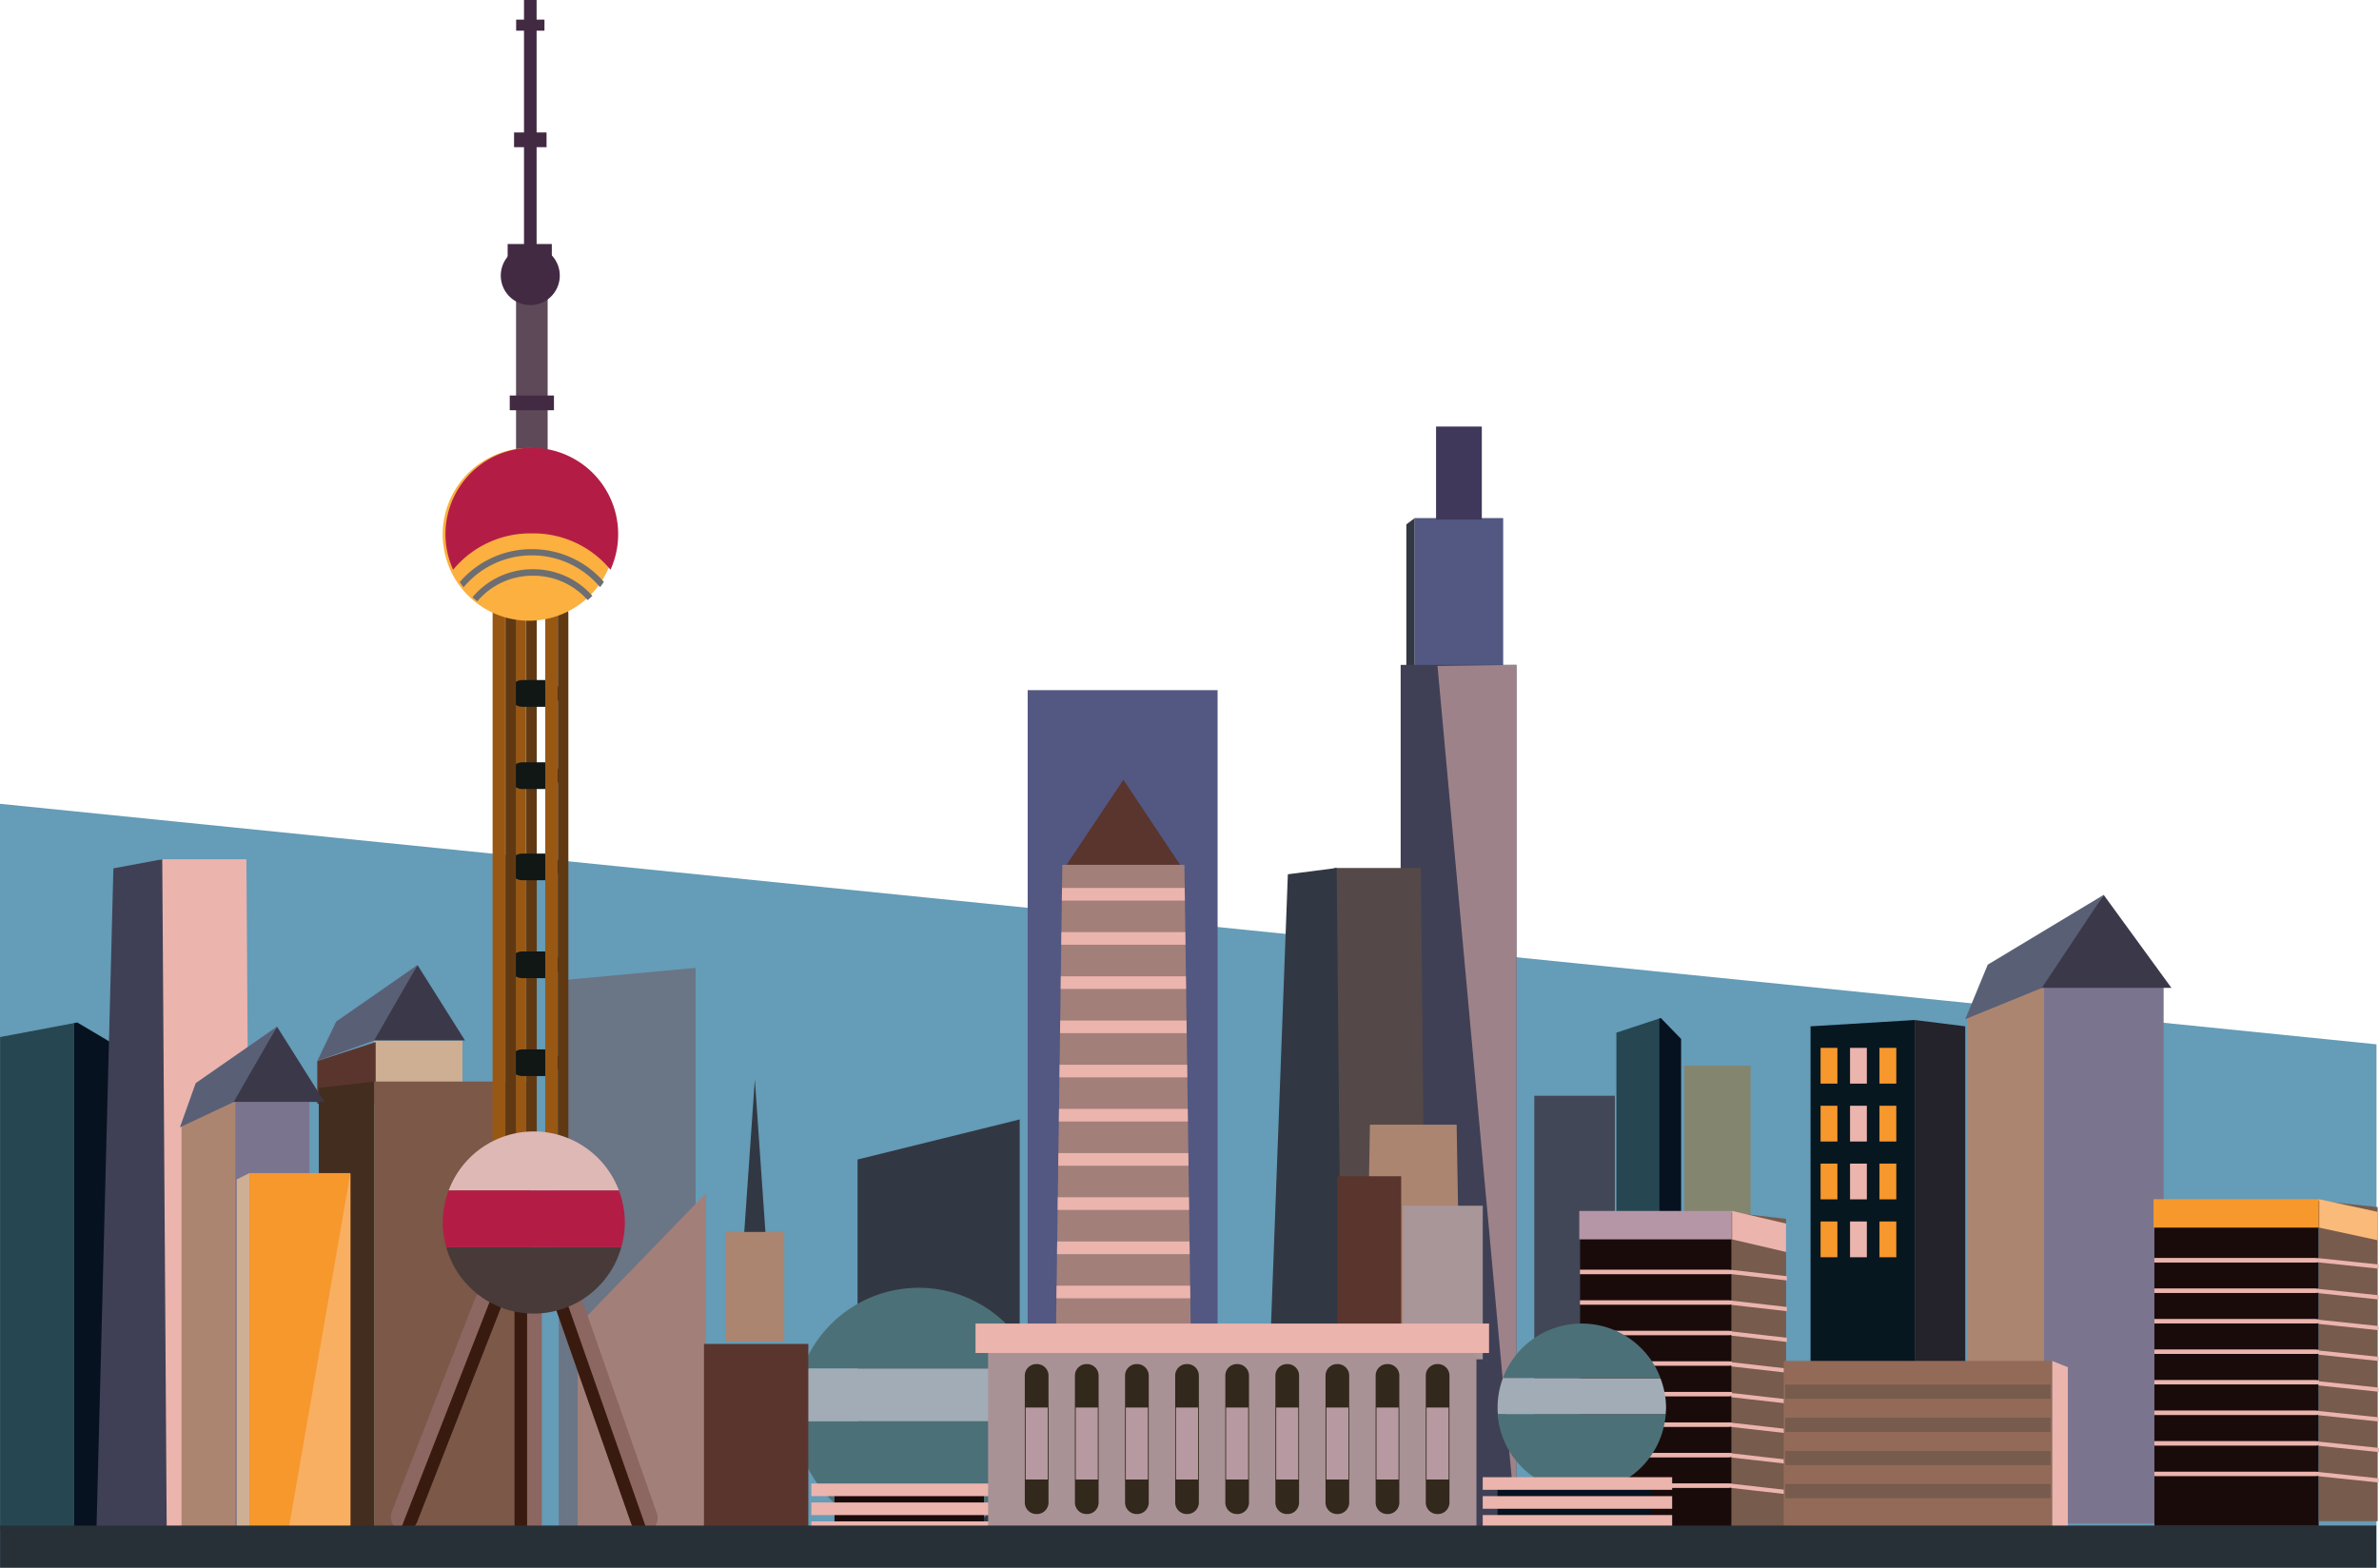 <svg id="Layer_1" data-name="Layer 1" xmlns="http://www.w3.org/2000/svg" xmlns:xlink="http://www.w3.org/1999/xlink" viewBox="0 0 523.46 344.99"><defs><style>.cls-1{fill:none;}.cls-2{fill:#659cb7;}.cls-3{fill:#ac8571;}.cls-4{fill:#7b748e;}.cls-5{fill:#3b3949;}.cls-6{fill:#596076;}.cls-7{fill:#525882;}.cls-8{fill:#5a352e;}.cls-9{fill:#a37f7a;}.cls-10{clip-path:url(#clip-path);}.cls-11{fill:#ebb4ad;}.cls-12{fill:#cfaf93;}.cls-13{fill:#432d1f;}.cls-14{fill:#7b5848;}.cls-15{fill:#6a7585;}.cls-16{fill:#323843;}.cls-17{fill:#4c7077;}.cls-18{fill:#a1acb6;}.cls-19{fill:#264752;}.cls-20{fill:#061220;}.cls-21{fill:#414756;}.cls-22{fill:#84856f;}.cls-23{fill:#40385a;}.cls-24{fill:#3f4055;}.cls-25{fill:#9d8389;}.cls-26{fill:#544948;}.cls-27{fill:#985814;}.cls-28{fill:#603913;}.cls-29{fill:#101715;}.cls-30{fill:#5d4958;}.cls-31{fill:#fbb040;}.cls-32{fill:#b31d45;}.cls-33{clip-path:url(#clip-path-2);}.cls-34{fill:#6d6e71;}.cls-35{fill:#422a43;}.cls-36{fill:#a89698;}.cls-37{fill:#1a0b0b;}.cls-38{fill:#b596a6;}.cls-39{fill:#775b4d;}.cls-40{fill:#f7982d;}.cls-41,.cls-49{fill:#f9ba7a;}.cls-42{fill:#8c6661;}.cls-43{fill:#391a0f;}.cls-44{fill:#473a38;}.cls-45{fill:#deb8b5;}.cls-46{fill:#a99295;}.cls-47{fill:#32281c;}.cls-48{fill:#b79aa1;}.cls-49{opacity:0.7;}.cls-50{fill:#24222b;}.cls-51{fill:#071720;}.cls-52{fill:#936a58;}.cls-53{fill:#273037;}</style><clipPath id="clip-path" transform="translate(-36.48 -22.4)"><polygon class="cls-1" points="298.48 315.07 268.83 315.07 270.23 212.72 297.08 212.72 298.48 315.07"/></clipPath><clipPath id="clip-path-2" transform="translate(-36.48 -22.4)"><path class="cls-1" d="M172.49,140a19,19,0,1,1-19-19A19,19,0,0,1,172.49,140Z"/></clipPath></defs><title>shanghai</title><polygon class="cls-2" points="522.91 344.99 0 344.99 0 176.89 522.91 229.82 522.91 344.99"/><polygon class="cls-3" points="432.91 335.27 449.76 335.27 449.76 217 432.91 223.85 432.91 335.27"/><rect class="cls-4" x="449.76" y="217" width="26.31" height="118.27"/><polygon class="cls-5" points="447.99 217.39 462.88 196.93 477.78 217.39 447.99 217.39"/><polygon class="cls-6" points="462.88 196.93 437.37 212.29 432.42 224.29 449.25 217.43 462.88 196.93"/><rect class="cls-7" x="226.12" y="151.88" width="41.79" height="140.79"/><polygon class="cls-8" points="234.31 190.87 247.18 171.59 260.04 190.87 234.31 190.87"/><polygon class="cls-9" points="262 292.66 232.36 292.66 233.75 190.31 260.61 190.31 262 292.66"/><g class="cls-10"><rect class="cls-11" x="230.85" y="195.41" width="32.42" height="2.78"/><rect class="cls-11" x="230.85" y="205.13" width="32.42" height="2.78"/><rect class="cls-11" x="230.85" y="214.86" width="32.42" height="2.78"/><rect class="cls-11" x="230.85" y="224.58" width="32.42" height="2.78"/><rect class="cls-11" x="230.85" y="234.31" width="32.42" height="2.78"/><rect class="cls-11" x="230.85" y="244.03" width="32.42" height="2.78"/><rect class="cls-11" x="230.85" y="253.76" width="32.42" height="2.78"/><rect class="cls-11" x="230.85" y="263.48" width="32.42" height="2.78"/><rect class="cls-11" x="230.85" y="273.21" width="32.42" height="2.78"/><rect class="cls-11" x="230.85" y="282.93" width="32.42" height="2.78"/></g><rect class="cls-12" x="82.31" y="228.98" width="19.45" height="13.55"/><polygon class="cls-8" points="82.66 242.88 69.81 242.88 69.81 233.5 82.66 229.33 82.66 242.88"/><polygon class="cls-5" points="81.42 228.95 91.86 212.37 102.3 228.95 81.42 228.95"/><polygon class="cls-6" points="91.86 212.37 73.97 224.81 69.81 233.5 82.31 228.98 91.86 212.37"/><polygon class="cls-13" points="70.15 335.96 82.31 335.96 82.31 238.01 70.15 239.4 70.15 335.96"/><rect class="cls-14" x="82.31" y="238.01" width="34.39" height="97.95"/><polygon class="cls-15" points="122.95 337.12 153.05 337.12 153.05 213 122.95 215.78 122.95 337.12"/><polygon class="cls-9" points="127.11 336.65 155.36 336.65 155.36 262.56 127.11 291.73 127.11 336.65"/><polygon class="cls-16" points="224.37 336.19 188.69 336.19 188.69 255.17 224.37 246.35 224.37 336.19"/><path class="cls-17" d="M238.62,360.45a27.32,27.32,0,0,0,27.22-25.27H211.4A27.31,27.31,0,0,0,238.62,360.45Z" transform="translate(-36.48 -22.4)"/><path class="cls-17" d="M238.62,305.8a27.3,27.3,0,0,0-25.57,17.77h51.14A27.3,27.3,0,0,0,238.62,305.8Z" transform="translate(-36.48 -22.4)"/><path class="cls-18" d="M264.19,323.57H213.05a27.21,27.21,0,0,0-1.76,9.55c0,.7.05,1.38.11,2.06h54.44c.05-.68.1-1.36.1-2.06A27.21,27.21,0,0,0,264.19,323.57Z" transform="translate(-36.48 -22.4)"/><polygon class="cls-19" points="355.66 227.25 355.66 335.61 365.04 335.61 365.04 224.16 355.66 227.25"/><polygon class="cls-20" points="369.9 228.64 365.43 224.03 365.04 224.16 365.04 335.61 369.9 335.61 369.9 228.64"/><polygon class="cls-19" points="0.02 228.22 0.02 336.59 16.32 336.59 16.32 225.14 0.02 228.22"/><polygon class="cls-20" points="24.77 229.62 17 225.01 16.32 225.14 16.32 336.59 24.77 336.59 24.77 229.62"/><rect class="cls-21" x="337.6" y="241.14" width="17.72" height="94.82"/><rect class="cls-22" x="370.6" y="234.54" width="14.59" height="101.07"/><polygon class="cls-16" points="309.44 148.4 311.29 148.4 311.29 114.01 309.44 115.4 309.44 148.4"/><rect class="cls-7" x="311.29" y="114.01" width="19.46" height="34.39"/><rect class="cls-23" x="315.98" y="93.87" width="10.07" height="20.49"/><rect class="cls-24" x="308.19" y="146.32" width="25.47" height="190.33"/><polygon class="cls-25" points="316.3 146.55 333.67 336.65 333.67 146.32 316.3 146.55"/><polygon class="cls-26" points="313.63 293.35 292.57 293.35 293.56 191.01 312.64 191.01 313.63 293.35"/><polygon class="cls-16" points="295.1 293.35 279.6 293.35 283.37 192.4 294.12 191.01 295.1 293.35"/><polygon class="cls-11" points="55.21 337.97 34.16 337.97 35.14 189.09 54.22 189.09 55.21 337.97"/><polygon class="cls-24" points="36.69 337.97 21.19 337.97 24.95 191.1 35.7 189.09 36.69 337.97"/><path class="cls-27" d="M152,154.44c-1.4,0-2.54,1.78-2.54,4V278.26c0,2.21,1.14,4,2.54,4a1.75,1.75,0,0,0,.24,0V154.47A1.75,1.75,0,0,0,152,154.44Z" transform="translate(-36.48 -22.4)"/><path class="cls-28" d="M154.59,278.26V158.43c0-2.08-1-3.77-2.31-4V282.22C153.57,282,154.59,280.34,154.59,278.26Z" transform="translate(-36.48 -22.4)"/><path class="cls-29" d="M159.69,175a2.86,2.86,0,0,1-2.78,2.94h-5.56a2.85,2.85,0,0,1-2.77-2.94h0a2.86,2.86,0,0,1,2.77-2.94h5.56a2.87,2.87,0,0,1,2.78,2.94Z" transform="translate(-36.48 -22.4)"/><path class="cls-29" d="M159.69,193.1a2.87,2.87,0,0,1-2.78,2.94h-5.56a2.86,2.86,0,0,1-2.77-2.94h0a2.86,2.86,0,0,1,2.77-2.94h5.56a2.87,2.87,0,0,1,2.78,2.94Z" transform="translate(-36.48 -22.4)"/><path class="cls-29" d="M159.69,213.18a2.86,2.86,0,0,1-2.78,2.93h-5.56a2.85,2.85,0,0,1-2.77-2.93h0a2.85,2.85,0,0,1,2.77-2.94h5.56a2.86,2.86,0,0,1,2.78,2.94Z" transform="translate(-36.48 -22.4)"/><path class="cls-29" d="M159.69,234.72a2.87,2.87,0,0,1-2.78,2.94h-5.56a2.86,2.86,0,0,1-2.77-2.94h0a2.86,2.86,0,0,1,2.77-2.94h5.56a2.87,2.87,0,0,1,2.78,2.94Z" transform="translate(-36.48 -22.4)"/><path class="cls-29" d="M159.69,256.26a2.86,2.86,0,0,1-2.78,2.94h-5.56a2.85,2.85,0,0,1-2.77-2.94h0a2.85,2.85,0,0,1,2.77-2.93h5.56a2.86,2.86,0,0,1,2.78,2.93Z" transform="translate(-36.48 -22.4)"/><path class="cls-27" d="M159,153.44c-1.4,0-2.55,1.79-2.55,4V277.26c0,2.21,1.15,4,2.55,4a1.57,1.57,0,0,0,.23,0V153.47A1.6,1.6,0,0,0,159,153.44Z" transform="translate(-36.48 -22.4)"/><path class="cls-28" d="M161.54,277.26V157.43c0-2.08-1-3.77-2.32-4V281.22C160.52,281,161.54,279.35,161.54,277.26Z" transform="translate(-36.48 -22.4)"/><path class="cls-27" d="M147.42,153.44c-1.41,0-2.55,1.79-2.55,4V277.26c0,2.21,1.14,4,2.55,4a2.23,2.23,0,0,0,.23,0V153.47Z" transform="translate(-36.48 -22.4)"/><path class="cls-28" d="M150,277.26V157.43c0-2.08-1-3.77-2.31-4V281.22C148.94,281,150,279.35,150,277.26Z" transform="translate(-36.48 -22.4)"/><rect class="cls-30" x="113.55" y="65.74" width="6.95" height="36.59"/><path class="cls-31" d="M171.89,140a19,19,0,1,1-19-19A19,19,0,0,1,171.89,140Z" transform="translate(-36.48 -22.4)"/><path class="cls-32" d="M153.5,139.78a22,22,0,0,1,17.31,8,19,19,0,1,0-34.62,0A22,22,0,0,1,153.5,139.78Z" transform="translate(-36.48 -22.4)"/><g class="cls-33"><path class="cls-34" d="M137.93,152.34l-1.1-.84a20.85,20.85,0,0,1,16.67-8.25h0a20.91,20.91,0,0,1,16.51,8l-1.09.87a19.5,19.5,0,0,0-15.42-7.5h0A19.47,19.47,0,0,0,137.93,152.34Z" transform="translate(-36.48 -22.4)"/><path class="cls-34" d="M141.29,155l-1.09-.87a17.2,17.2,0,0,1,13.57-6.46h0A17.26,17.26,0,0,1,167.21,154l-1.08.88a15.86,15.86,0,0,0-12.36-5.78h0A15.79,15.79,0,0,0,141.29,155Z" transform="translate(-36.48 -22.4)"/></g><rect class="cls-35" x="112.16" y="87.04" width="9.73" height="3.24"/><rect class="cls-35" x="111.7" y="53.7" width="9.72" height="3.24"/><rect class="cls-35" x="113.11" y="29.15" width="7.15" height="3.24"/><rect class="cls-35" x="113.57" y="4.32" width="6.23" height="2.43"/><path class="cls-35" d="M159.65,83.05a6.49,6.49,0,1,1-6.49-6.49A6.48,6.48,0,0,1,159.65,83.05Z" transform="translate(-36.48 -22.4)"/><rect class="cls-35" x="115.3" width="2.77" height="57.86"/><polygon class="cls-3" points="321.5 305.86 300.44 305.86 301.43 247.51 320.51 247.51 321.5 305.86"/><rect class="cls-8" x="294.3" y="258.85" width="14.01" height="35.66"/><rect class="cls-36" x="308.66" y="265.34" width="17.6" height="33.8"/><rect class="cls-37" x="347.67" y="266.84" width="33.35" height="71.55"/><rect class="cls-38" x="347.5" y="266.49" width="33.69" height="6.25"/><polygon class="cls-39" points="381.02 337.35 393 337.35 393 268.23 381.02 266.84 381.02 337.35"/><rect class="cls-11" x="347.68" y="279.46" width="32.88" height="0.93"/><rect class="cls-11" x="347.68" y="286.18" width="32.88" height="0.92"/><rect class="cls-11" x="347.68" y="292.89" width="32.88" height="0.92"/><rect class="cls-11" x="347.68" y="299.6" width="32.88" height="0.92"/><rect class="cls-11" x="347.68" y="306.32" width="32.88" height="0.93"/><rect class="cls-11" x="347.68" y="313.04" width="32.88" height="0.93"/><rect class="cls-11" x="347.68" y="319.75" width="32.88" height="0.93"/><rect class="cls-11" x="347.68" y="326.47" width="32.88" height="0.93"/><polygon class="cls-11" points="380.99 280.39 393.18 281.78 393.18 280.85 380.99 279.46 380.99 280.39"/><polygon class="cls-11" points="380.99 287.16 393.18 288.55 393.18 287.62 380.99 286.23 380.99 287.16"/><polygon class="cls-11" points="380.99 293.93 393.18 295.32 393.18 294.4 380.99 293.01 380.99 293.93"/><polygon class="cls-11" points="380.99 300.71 393.18 302.09 393.18 301.17 380.99 299.78 380.99 300.71"/><polygon class="cls-11" points="380.99 307.48 393.18 308.87 393.18 307.94 380.99 306.55 380.99 307.48"/><polygon class="cls-11" points="380.96 314.02 393.15 315.41 393.15 314.48 380.96 313.09 380.96 314.02"/><polygon class="cls-11" points="381.07 320.76 393.26 322.15 393.26 321.23 381.07 319.84 381.07 320.76"/><polygon class="cls-11" points="380.99 327.45 393.18 328.84 393.18 327.91 380.99 326.52 380.99 327.45"/><rect class="cls-11" x="347.68" y="279.46" width="33.4" height="0.93"/><rect class="cls-11" x="347.68" y="286.18" width="33.4" height="0.92"/><rect class="cls-11" x="347.68" y="292.89" width="33.4" height="0.92"/><rect class="cls-11" x="347.68" y="299.6" width="33.4" height="0.92"/><rect class="cls-11" x="347.68" y="306.32" width="33.4" height="0.93"/><rect class="cls-11" x="347.68" y="313.04" width="33.4" height="0.93"/><rect class="cls-11" x="347.68" y="319.75" width="33.4" height="0.93"/><rect class="cls-11" x="347.68" y="326.47" width="33.4" height="0.93"/><polygon class="cls-11" points="381.13 272.75 393 275.52 393 269.27 381.13 266.49 381.13 272.75"/><rect class="cls-37" x="474.04" y="264.26" width="36.14" height="71.55"/><rect class="cls-40" x="473.85" y="263.91" width="36.52" height="6.25"/><polygon class="cls-39" points="510.19 334.77 523.17 334.77 523.17 265.64 510.19 264.26 510.19 334.77"/><rect class="cls-11" x="474.04" y="276.88" width="35.65" height="0.93"/><rect class="cls-11" x="474.04" y="283.59" width="35.65" height="0.92"/><rect class="cls-11" x="474.04" y="290.31" width="35.65" height="0.92"/><rect class="cls-11" x="474.04" y="297.02" width="35.65" height="0.92"/><rect class="cls-11" x="474.04" y="303.74" width="35.65" height="0.92"/><rect class="cls-11" x="474.04" y="310.45" width="35.65" height="0.93"/><rect class="cls-11" x="474.04" y="317.17" width="35.65" height="0.93"/><rect class="cls-11" x="474.04" y="323.89" width="35.65" height="0.92"/><polygon class="cls-11" points="510.16 277.81 523.37 279.19 523.37 278.27 510.16 276.88 510.16 277.81"/><polygon class="cls-11" points="510.16 284.58 523.37 285.97 523.37 285.04 510.16 283.65 510.16 284.58"/><polygon class="cls-11" points="510.16 291.35 523.37 292.74 523.37 291.81 510.16 290.43 510.16 291.35"/><polygon class="cls-11" points="510.16 298.12 523.37 299.51 523.37 298.59 510.16 297.2 510.16 298.12"/><polygon class="cls-11" points="510.16 304.89 523.37 306.28 523.37 305.36 510.16 303.97 510.16 304.89"/><polygon class="cls-11" points="510.12 311.44 523.34 312.82 523.34 311.9 510.12 310.51 510.12 311.44"/><polygon class="cls-11" points="510.24 318.18 523.46 319.57 523.46 318.64 510.24 317.26 510.24 318.18"/><polygon class="cls-11" points="510.16 324.87 523.37 326.26 523.37 325.33 510.16 323.94 510.16 324.87"/><rect class="cls-11" x="474.04" y="276.88" width="36.21" height="0.93"/><rect class="cls-11" x="474.04" y="283.59" width="36.21" height="0.92"/><rect class="cls-11" x="474.04" y="290.31" width="36.21" height="0.92"/><rect class="cls-11" x="474.04" y="297.02" width="36.21" height="0.92"/><rect class="cls-11" x="474.04" y="303.74" width="36.21" height="0.92"/><rect class="cls-11" x="474.04" y="310.45" width="36.21" height="0.93"/><rect class="cls-11" x="474.04" y="317.17" width="36.21" height="0.93"/><rect class="cls-11" x="474.04" y="323.89" width="36.21" height="0.92"/><polygon class="cls-41" points="510.31 270.16 523.17 272.94 523.17 266.69 510.31 263.91 510.31 270.16"/><polygon class="cls-3" points="39.94 338.04 51.74 338.04 51.74 242.18 39.94 247.74 39.94 338.04"/><rect class="cls-4" x="51.74" y="242.18" width="16.33" height="95.86"/><polygon class="cls-5" points="50.51 242.5 60.95 225.92 71.39 242.5 50.51 242.5"/><polygon class="cls-6" points="60.95 225.92 43.06 238.36 39.59 248.08 51.4 242.53 60.95 225.92"/><path class="cls-17" d="M384.49,350.72A18.51,18.51,0,0,0,403,333.59H366A18.51,18.51,0,0,0,384.49,350.72Z" transform="translate(-36.48 -22.4)"/><path class="cls-17" d="M384.49,313.67a18.51,18.51,0,0,0-17.33,12h34.68A18.53,18.53,0,0,0,384.49,313.67Z" transform="translate(-36.48 -22.4)"/><path class="cls-18" d="M401.84,325.71H367.16A18.37,18.37,0,0,0,366,332.2c0,.47,0,.93.07,1.39H403c0-.46.07-.92.07-1.39A18.59,18.59,0,0,0,401.84,325.71Z" transform="translate(-36.48 -22.4)"/><rect class="cls-20" x="329.5" y="326" width="33.81" height="9.26"/><rect class="cls-11" x="326.25" y="333.41" width="41.68" height="2.78"/><rect class="cls-11" x="326.25" y="329.25" width="41.68" height="2.78"/><rect class="cls-11" x="326.25" y="325.08" width="41.68" height="2.78"/><polygon class="cls-16" points="163.32 277.51 166.09 237.55 168.86 277.51 163.32 277.51"/><rect class="cls-3" x="159.61" y="271.11" width="12.95" height="24.12"/><rect class="cls-8" x="154.9" y="295.75" width="22.96" height="40.9"/><path class="cls-42" d="M155.7,358.83a3,3,0,0,1-3,3h0a3,3,0,0,1-3-3V310.66a3,3,0,0,1,3-3h0a3,3,0,0,1,3,3Z" transform="translate(-36.48 -22.4)"/><path class="cls-43" d="M152.46,307.68a3,3,0,0,0-2.78,3v48.17a3,3,0,0,0,2.78,3Z" transform="translate(-36.48 -22.4)"/><path class="cls-42" d="M181,355.41a3.2,3.2,0,0,1-1.78,4h0a3,3,0,0,1-3.87-1.87l-16.64-47.44a3.21,3.21,0,0,1,1.78-4.06h0a3,3,0,0,1,3.87,1.87Z" transform="translate(-36.48 -22.4)"/><path class="cls-43" d="M160.25,306.2a3.21,3.21,0,0,0-1.57,3.95l16.64,47.44a3,3,0,0,0,3.64,1.94Z" transform="translate(-36.48 -22.4)"/><path class="cls-42" d="M122.71,355a3.21,3.21,0,0,0,1.64,4.13h0a3,3,0,0,0,3.92-1.73l18.28-46.77a3.21,3.21,0,0,0-1.64-4.13h0a3,3,0,0,0-3.93,1.73Z" transform="translate(-36.48 -22.4)"/><path class="cls-43" d="M145.12,306.58a3.21,3.21,0,0,1,1.43,4l-18.28,46.77a3,3,0,0,1-3.7,1.8Z" transform="translate(-36.48 -22.4)"/><path class="cls-44" d="M135.32,296.89a4.91,4.91,0,0,1-.67-.08,20,20,0,0,0,38.55,0c-.12,0-.24.05-.37.05Z" transform="translate(-36.48 -22.4)"/><path class="cls-45" d="M172.66,284.38a20,20,0,0,0-37.46,0l.12,0Z" transform="translate(-36.48 -22.4)"/><path class="cls-32" d="M172.66,284.38H135.32l-.12,0a19.83,19.83,0,0,0-1.3,7.05,20.17,20.17,0,0,0,.75,5.36,4.91,4.91,0,0,0,.67.08h37.51c.13,0,.25,0,.37-.05a19.55,19.55,0,0,0,.76-5.39A19.94,19.94,0,0,0,172.66,284.38Z" transform="translate(-36.48 -22.4)"/><rect class="cls-37" x="183.62" y="327.86" width="32.88" height="6.95"/><rect class="cls-11" x="178.52" y="334.8" width="41.68" height="2.78"/><rect class="cls-11" x="178.52" y="330.64" width="41.68" height="2.78"/><rect class="cls-11" x="178.52" y="326.47" width="41.68" height="2.78"/><rect class="cls-46" x="217.42" y="297.29" width="107.45" height="39.36"/><path class="cls-47" d="M355.41,353.11a2.55,2.55,0,0,1-2.6,2.48h0a2.54,2.54,0,0,1-2.61-2.48V325.06a2.53,2.53,0,0,1,2.61-2.47h0a2.54,2.54,0,0,1,2.6,2.47Z" transform="translate(-36.48 -22.4)"/><rect class="cls-48" x="313.89" y="309.75" width="4.86" height="15.84"/><path class="cls-47" d="M344.38,353.11a2.54,2.54,0,0,1-2.61,2.48h0a2.55,2.55,0,0,1-2.6-2.48V325.06a2.54,2.54,0,0,1,2.6-2.47h0a2.53,2.53,0,0,1,2.61,2.47Z" transform="translate(-36.48 -22.4)"/><rect class="cls-48" x="302.87" y="309.75" width="4.86" height="15.84"/><path class="cls-47" d="M333.35,353.11a2.55,2.55,0,0,1-2.6,2.48h0a2.55,2.55,0,0,1-2.61-2.48V325.06a2.54,2.54,0,0,1,2.61-2.47h0a2.54,2.54,0,0,1,2.6,2.47Z" transform="translate(-36.48 -22.4)"/><rect class="cls-48" x="291.84" y="309.75" width="4.86" height="15.84"/><path class="cls-47" d="M322.32,353.11a2.54,2.54,0,0,1-2.6,2.48h0a2.55,2.55,0,0,1-2.61-2.48V325.06a2.54,2.54,0,0,1,2.61-2.47h0a2.53,2.53,0,0,1,2.6,2.47Z" transform="translate(-36.48 -22.4)"/><rect class="cls-48" x="280.81" y="309.75" width="4.86" height="15.84"/><path class="cls-47" d="M311.3,353.11a2.55,2.55,0,0,1-2.61,2.48h0a2.54,2.54,0,0,1-2.6-2.48V325.06a2.53,2.53,0,0,1,2.6-2.47h0a2.54,2.54,0,0,1,2.61,2.47Z" transform="translate(-36.48 -22.4)"/><rect class="cls-48" x="269.78" y="309.75" width="4.86" height="15.84"/><path class="cls-47" d="M300.27,353.11a2.54,2.54,0,0,1-2.61,2.48h0a2.55,2.55,0,0,1-2.6-2.48V325.06a2.54,2.54,0,0,1,2.6-2.47h0a2.53,2.53,0,0,1,2.61,2.47Z" transform="translate(-36.48 -22.4)"/><rect class="cls-48" x="258.75" y="309.75" width="4.86" height="15.84"/><path class="cls-47" d="M289.24,353.11a2.55,2.55,0,0,1-2.6,2.48h0a2.55,2.55,0,0,1-2.61-2.48V325.06a2.54,2.54,0,0,1,2.61-2.47h0a2.54,2.54,0,0,1,2.6,2.47Z" transform="translate(-36.48 -22.4)"/><rect class="cls-48" x="247.72" y="309.75" width="4.86" height="15.84"/><path class="cls-47" d="M278.21,353.11a2.54,2.54,0,0,1-2.6,2.48h0a2.55,2.55,0,0,1-2.61-2.48V325.06a2.54,2.54,0,0,1,2.61-2.47h0a2.53,2.53,0,0,1,2.6,2.47Z" transform="translate(-36.48 -22.4)"/><rect class="cls-48" x="236.7" y="309.75" width="4.86" height="15.84"/><path class="cls-47" d="M267.19,353.11a2.55,2.55,0,0,1-2.61,2.48h0a2.55,2.55,0,0,1-2.61-2.48V325.06a2.54,2.54,0,0,1,2.61-2.47h0a2.54,2.54,0,0,1,2.61,2.47Z" transform="translate(-36.48 -22.4)"/><rect class="cls-48" x="225.67" y="309.75" width="4.86" height="15.84"/><rect class="cls-11" x="214.65" y="291.27" width="112.99" height="6.48"/><polygon class="cls-12" points="52.09 337 54.87 337 54.87 258.16 52.09 259.55 52.09 337"/><rect class="cls-40" x="54.87" y="258.16" width="22.23" height="78.84"/><polygon class="cls-49" points="77.1 258.16 63.55 336.31 77.1 336.48 77.1 258.16"/><polygon class="cls-50" points="421.31 334.57 432.42 334.57 432.42 225.86 421.31 224.47 421.31 334.57"/><polygon class="cls-51" points="421.31 334.57 398.38 334.57 398.38 225.86 421.31 224.47 421.31 334.57"/><rect class="cls-40" x="400.59" y="230.6" width="3.7" height="7.87"/><rect class="cls-11" x="407.07" y="230.6" width="3.7" height="7.87"/><rect class="cls-40" x="413.55" y="230.6" width="3.7" height="7.87"/><rect class="cls-40" x="400.59" y="243.34" width="3.7" height="7.87"/><rect class="cls-11" x="407.07" y="243.34" width="3.7" height="7.87"/><rect class="cls-40" x="413.55" y="243.34" width="3.7" height="7.87"/><rect class="cls-40" x="400.59" y="256.07" width="3.7" height="7.87"/><rect class="cls-11" x="407.07" y="256.07" width="3.7" height="7.87"/><rect class="cls-40" x="413.55" y="256.07" width="3.7" height="7.87"/><rect class="cls-40" x="400.59" y="268.81" width="3.7" height="7.87"/><rect class="cls-11" x="407.07" y="268.81" width="3.7" height="7.87"/><rect class="cls-40" x="413.55" y="268.81" width="3.7" height="7.87"/><polygon class="cls-11" points="451.52 337.35 455 337.35 455 300.88 451.52 299.49 451.52 337.35"/><rect class="cls-52" x="392.48" y="299.49" width="59.05" height="37.86"/><rect class="cls-39" x="392.83" y="304.7" width="58.35" height="3.13"/><rect class="cls-39" x="392.83" y="311.99" width="58.35" height="3.13"/><rect class="cls-39" x="392.83" y="319.29" width="58.35" height="3.13"/><rect class="cls-39" x="392.83" y="326.58" width="58.35" height="3.13"/><rect class="cls-53" x="0.02" y="335.73" width="522.84" height="9.26"/></svg>
